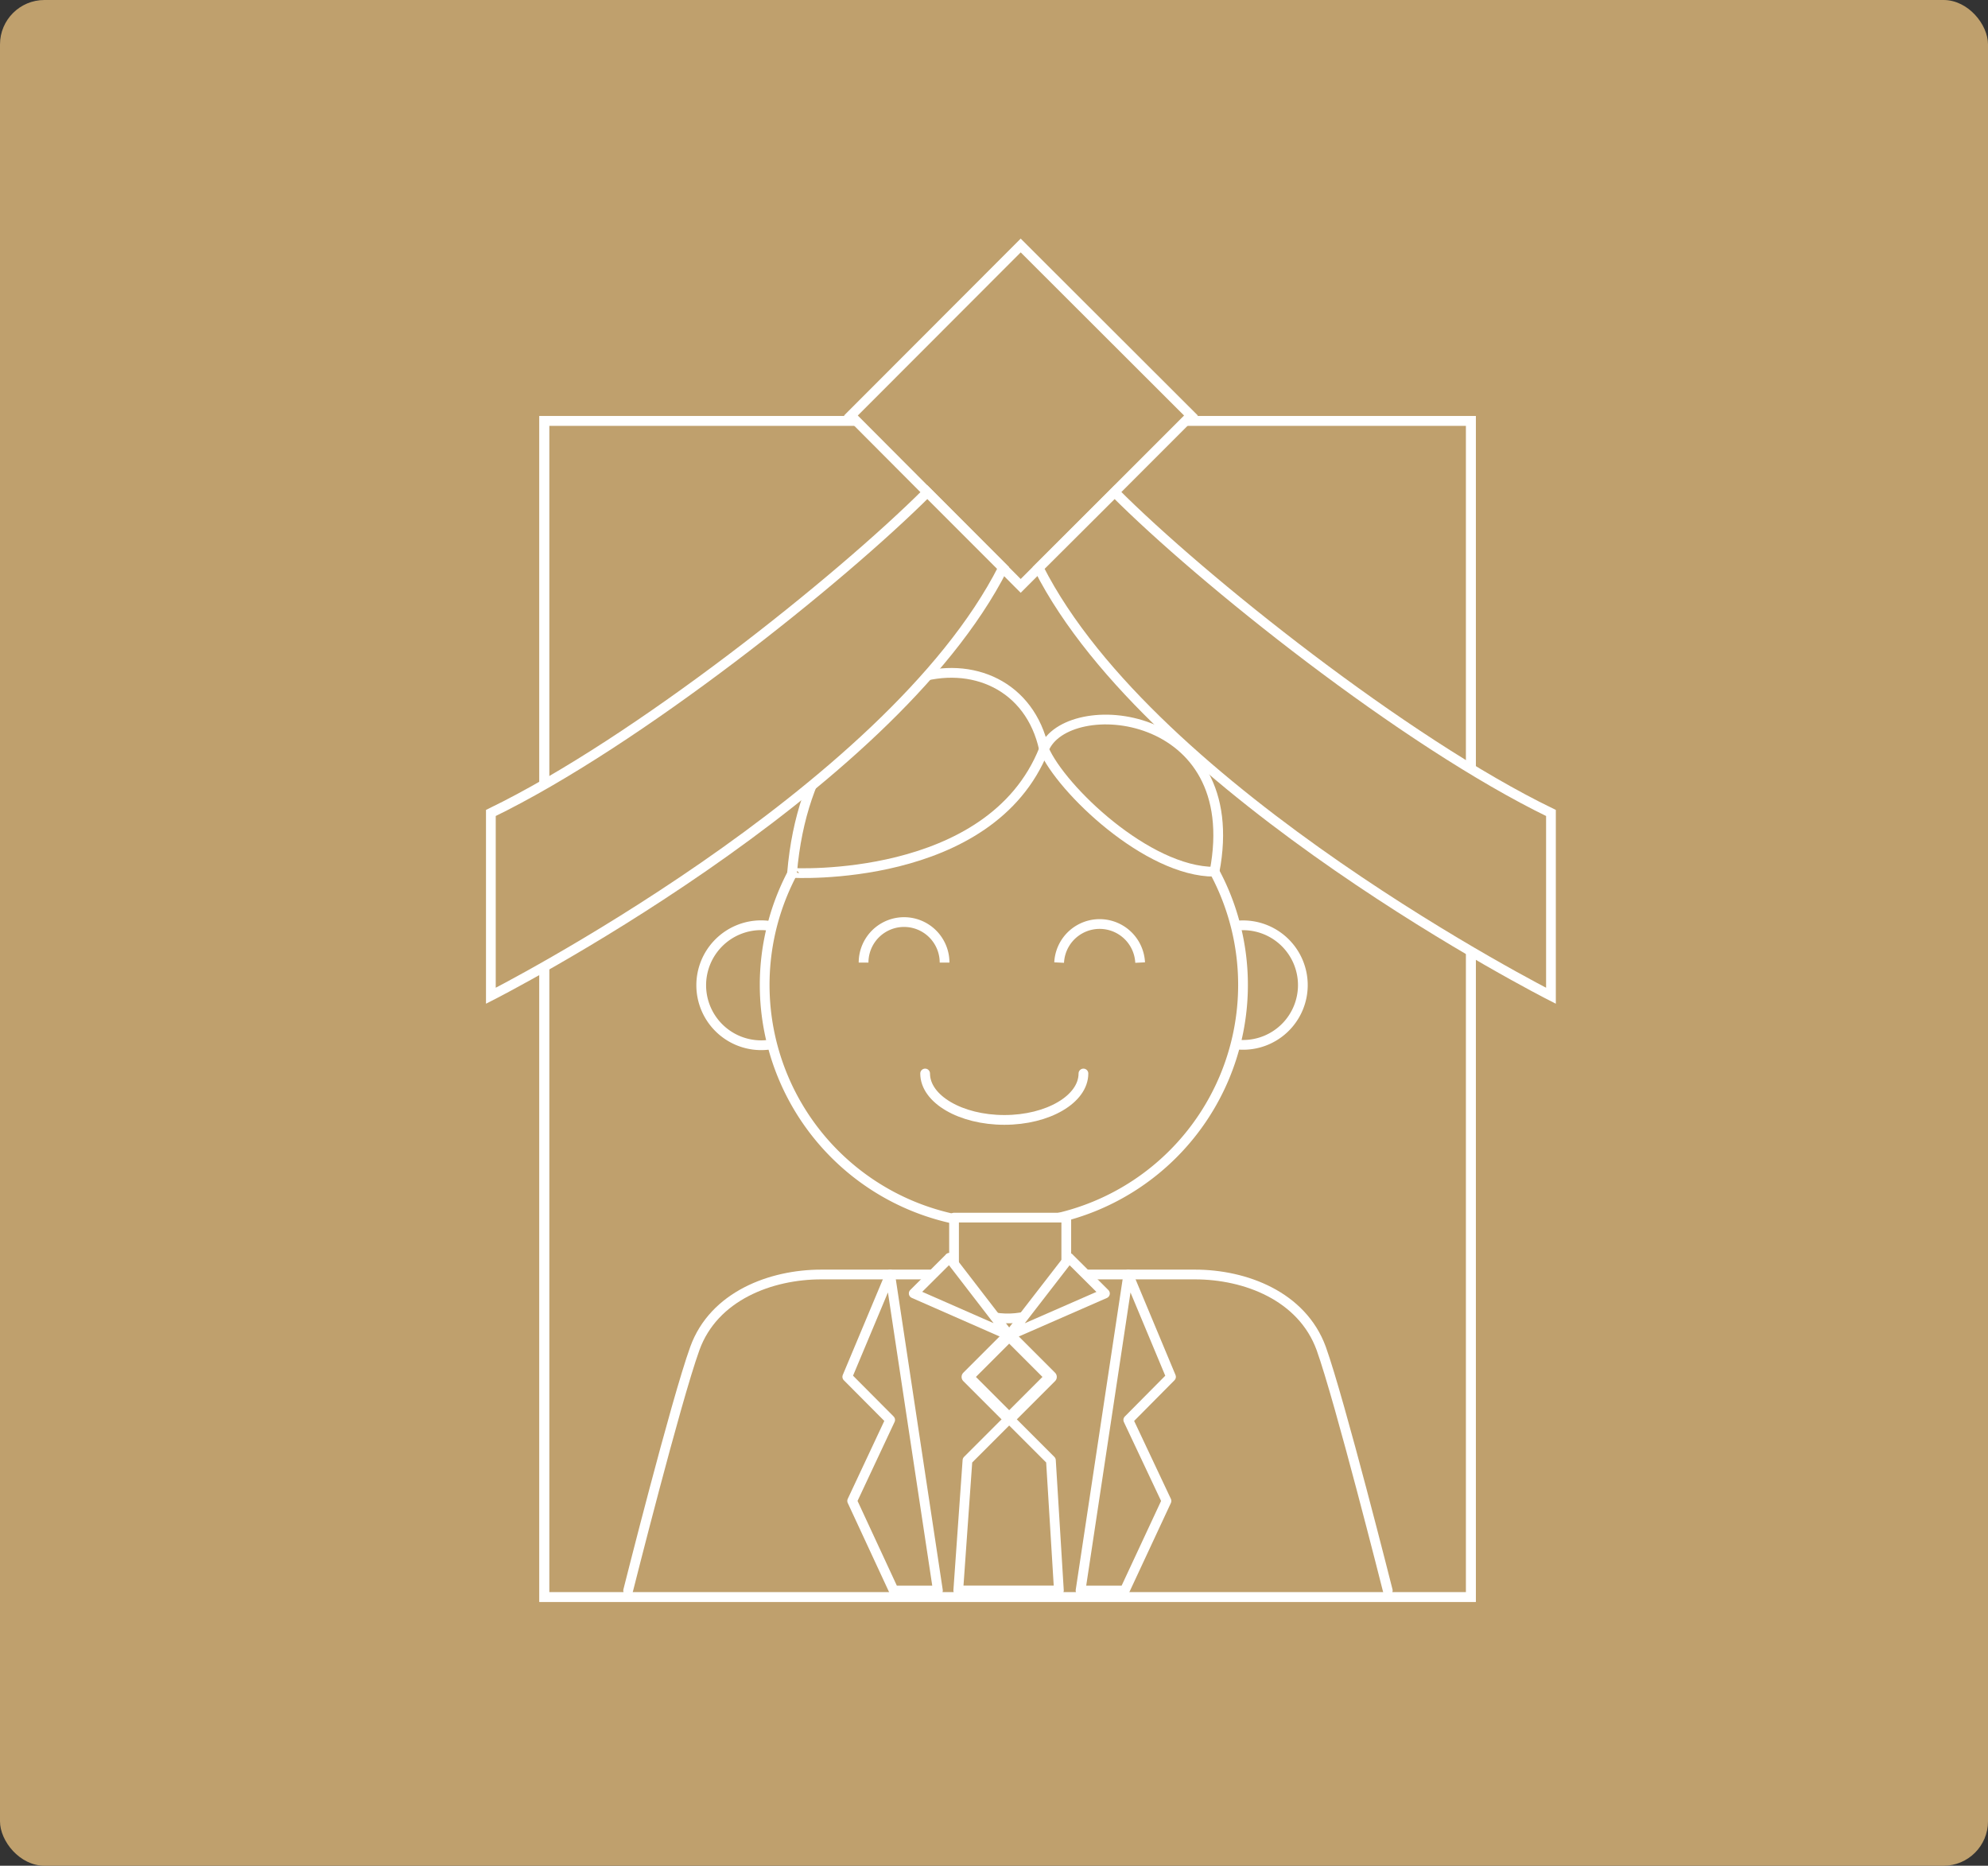 <svg xmlns="http://www.w3.org/2000/svg" width="81" height="76" viewBox="0 0 81 76">
  <rect x="0" y="0" width="81" height="76" fill="#333333" stroke="none"/>
  <defs>
    <style>
      .cls-1, .cls-3, .cls-4, .cls-6 {
        fill: #bfa06d;
      }

      .cls-2, .cls-5 {
        fill: none;
      }

      .cls-2, .cls-3, .cls-4, .cls-5, .cls-6 {
        stroke: #fff;
      }

      .cls-2, .cls-3, .cls-4, .cls-5 {
        stroke-width: 0.397px;
      }

      .cls-4, .cls-5, .cls-6 {
        stroke-linecap: round;
        stroke-linejoin: round;
      }

      .cls-6 {
        stroke-width: 0.484px;
      }
    </style>
  </defs>
  <g id="グループ_2817" data-name="グループ 2817" transform="translate(-282 -1761)">
    <rect id="長方形_126" data-name="長方形 126" class="cls-1" width="81" height="76" rx="1.81" transform="translate(282 1761)"/>
    <g id="グループ_639" data-name="グループ 639" transform="translate(302 1771)">
      <g id="グループ_638" data-name="グループ 638">
        <rect id="長方形_347" data-name="長方形 347" class="cls-2" width="37.757" height="47.914" transform="translate(2.176 7.143)"/>
        <path id="パス_2627" data-name="パス 2627" class="cls-3" d="M602.108,783.508a2.444,2.444,0,1,1-2.451-2.437h.008A2.452,2.452,0,0,1,602.108,783.508Z" transform="translate(-588.649 -753.382)"/>
        <path id="パス_2628" data-name="パス 2628" class="cls-3" d="M609.31,783.507a2.435,2.435,0,1,1-2.435-2.435A2.436,2.436,0,0,1,609.31,783.507Z" transform="translate(-576.226 -753.38)"/>
        <path id="パス_2629" data-name="パス 2629" class="cls-4" d="M627.076,799.174s-1.948-7.729-2.712-9.862c-.783-2.141-3.1-3.012-5.142-3.012H603.99c-2.043,0-4.372.87-5.147,3.012s-2.718,9.862-2.718,9.862" transform="translate(-590.532 -744.384)"/>
        <path id="パス_2630" data-name="パス 2630" class="cls-3" d="M617.663,788.135a9.745,9.745,0,1,1,0-.016Z" transform="translate(-587.017 -758.008)"/>
        <path id="パス_2631" data-name="パス 2631" class="cls-2" d="M602.58,782.647a1.652,1.652,0,0,1,3.3,0" transform="translate(-579.426 -753.437)"/>
        <path id="パス_2632" data-name="パス 2632" class="cls-5" d="M607.023,783.291c0,1.045-1.444,1.891-3.221,1.891s-3.229-.846-3.229-1.891" transform="translate(-582.879 -749.563)"/>
        <path id="パス_2633" data-name="パス 2633" class="cls-2" d="M599.651,782.673a1.65,1.65,0,0,1,3.3,0" transform="translate(-584.465 -753.463)"/>
        <path id="パス_2634" data-name="パス 2634" class="cls-3" d="M608.844,780.4c-1.124-5.191-9.489-4.13-10.264,5.038C598.58,785.442,606.663,785.891,608.844,780.4Z" transform="translate(-586.308 -759.881)"/>
        <path id="パス_2635" data-name="パス 2635" class="cls-3" d="M602.353,779.2c.909-2.283,8.232-1.714,6.948,4.989C606.564,784.192,603.057,780.827,602.353,779.2Z" transform="translate(-579.816 -758.679)"/>
        <path id="パス_2636" data-name="パス 2636" class="cls-4" d="M605.579,787.767v-2.318h-4.573v2.318C601.006,790.291,605.579,790.009,605.579,787.767Z" transform="translate(-582.134 -745.85)"/>
        <path id="パス_2637" data-name="パス 2637" class="cls-4" d="M601.856,786.051,600.4,787.5l3.885,1.706-2.432-3.158" transform="translate(-583.171 -744.814)"/>
        <path id="パス_2638" data-name="パス 2638" class="cls-4" d="M604.274,786.051l1.461,1.453-3.9,1.706,2.443-3.158" transform="translate(-580.715 -744.814)"/>
        <rect id="長方形_348" data-name="長方形 348" class="cls-6" width="2.401" height="2.401" transform="translate(19.421 46.088) rotate(-45)"/>
        <path id="パス_2639" data-name="パス 2639" class="cls-4" d="M604.845,790.157l-1.7-1.7-1.7,1.7-.375,5.3h4.1Z" transform="translate(-582.026 -740.671)"/>
        <path id="パス_2640" data-name="パス 2640" class="cls-4" d="M604.7,799.174h-1.8l1.945-12.873,1.741,4.168-1.741,1.755,1.556,3.3Z" transform="translate(-578.874 -744.384)"/>
        <path id="パス_2641" data-name="パス 2641" class="cls-4" d="M601.3,799.174h1.8L601.154,786.3l-1.747,4.168,1.747,1.755-1.548,3.3Z" transform="translate(-584.885 -744.384)"/>
        <rect id="長方形_349" data-name="長方形 349" class="cls-2" width="37.757" height="47.914" transform="translate(2.176 7.143)"/>
        <path id="パス_2642" data-name="パス 2642" class="cls-3" d="M613.317,777.819l-6.937,6.94-6.918-6.94,6.918-6.926Z" transform="translate(-584.792 -770.893)"/>
        <path id="パス_2643" data-name="パス 2643" class="cls-3" d="M611.853,774.587c-3.548,3.542-11.8,10.164-17.784,13.067V795.1s16.206-8.229,20.869-17.427Z" transform="translate(-594.069 -764.538)"/>
        <path id="パス_2644" data-name="パス 2644" class="cls-3" d="M605.369,774.587c3.528,3.542,11.791,10.164,17.778,13.067V795.1s-16.211-8.229-20.874-17.427Z" transform="translate(-579.954 -764.538)"/>
      </g>
    </g>
  </g>
</svg>
